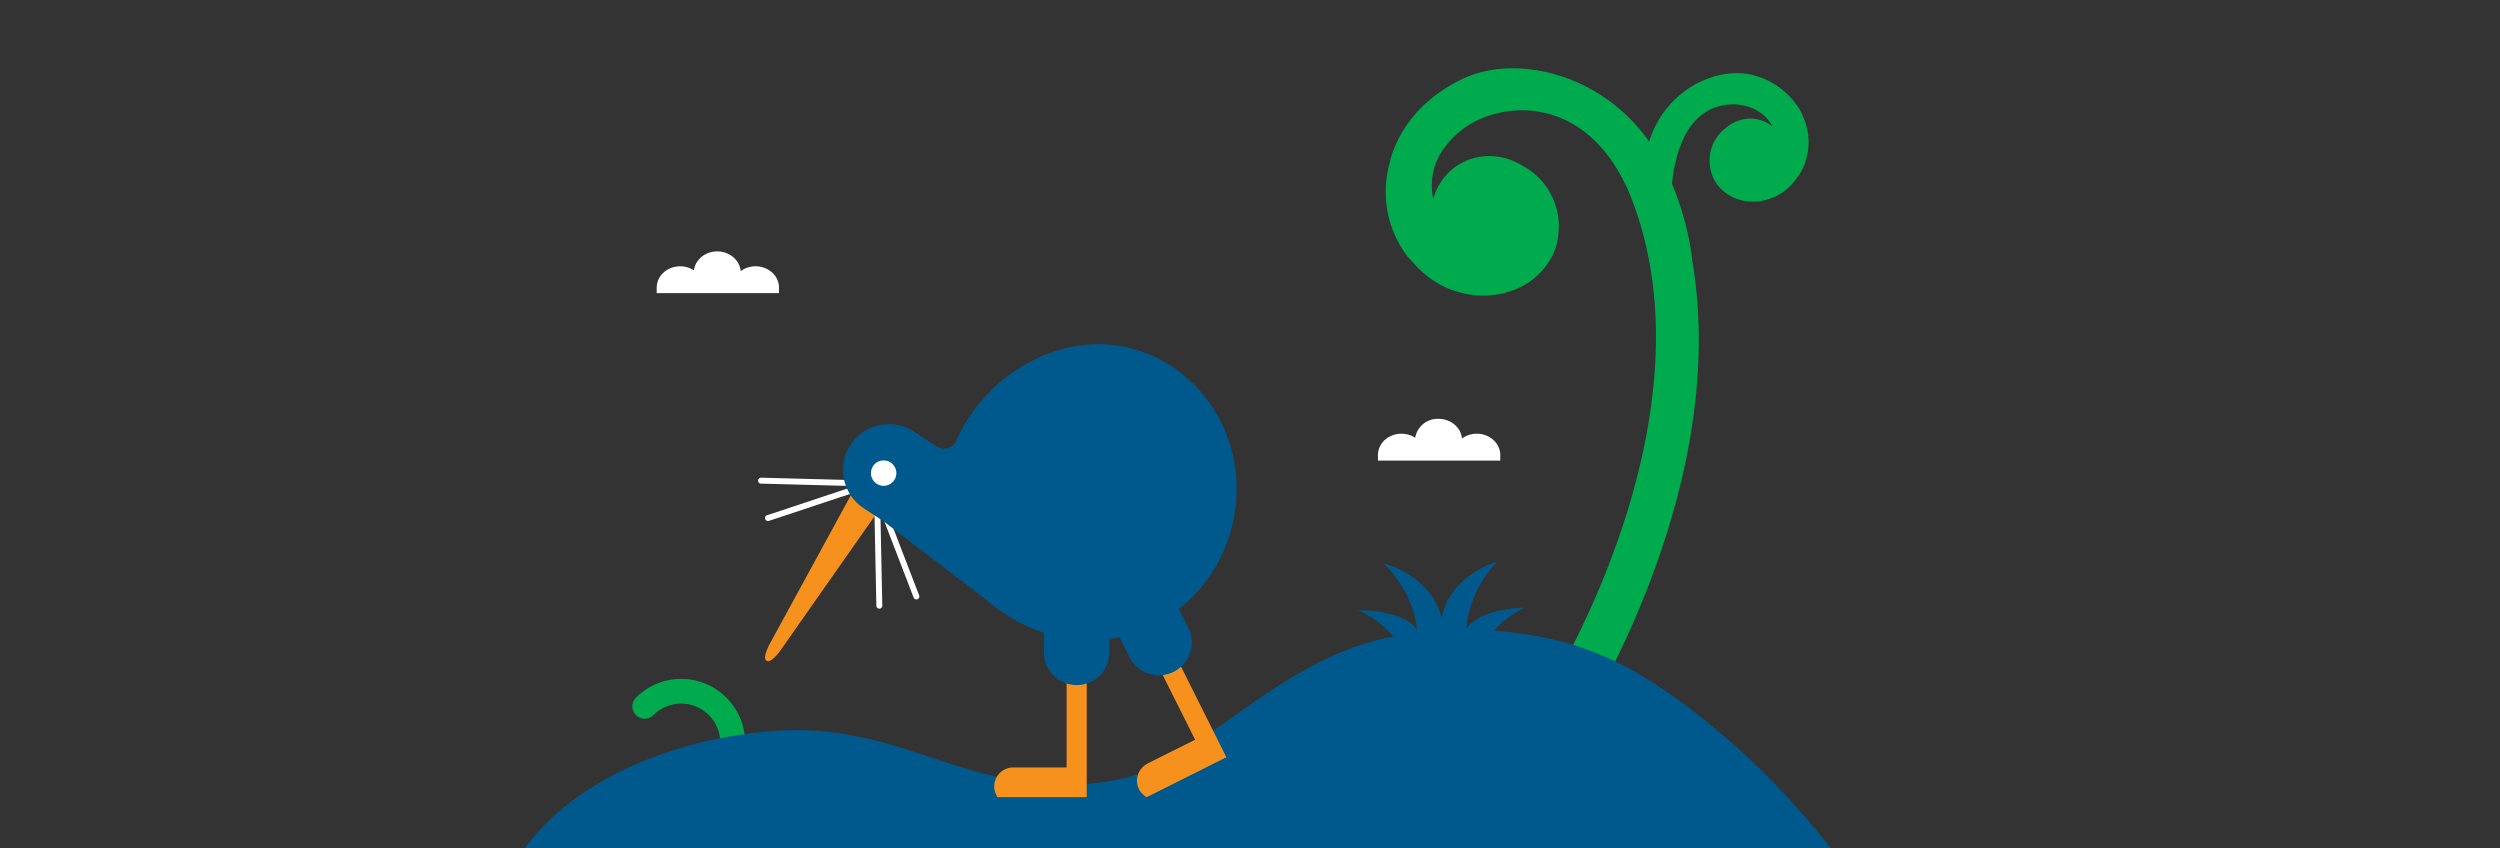 <svg id="Layer_1" data-name="Layer 1" xmlns="http://www.w3.org/2000/svg" viewBox="0 0 843 286"><rect x="0" y="0" width="843" height="286" fill="#333333" stroke="none"/><defs><style>.cls-1{fill:#fff;}.cls-2{fill:#00ab4e;}.cls-3{fill:#00598d;}.cls-4{fill:#f6911e;}</style></defs><title>What we offer</title><path class="cls-1" d="M464.64,153.46c0-4,3.54-7.21,7.92-7.21a8.39,8.39,0,0,1,4.64,1.37,7.69,7.69,0,0,1,7.87-6.39c4.17,0,7.59,2.94,7.9,6.66a8.32,8.32,0,0,1,5-1.64c4.37,0,7.92,3.23,7.92,7.21v1.85H464.64v-1.85Z"/><path class="cls-1" d="M221.44,97c0-4,3.55-7.2,7.92-7.2A8.42,8.42,0,0,1,234,91.16c.44-3.6,3.8-6.39,7.87-6.39s7.59,2.93,7.89,6.66a8.35,8.35,0,0,1,5-1.64c4.38,0,7.92,3.22,7.92,7.2v1.86H221.44V97Z"/><path class="cls-2" d="M468.59,55a30.61,30.61,0,0,1,1.78-5.6c2-4.56,7.16-15.08,22.38-22.59,10.15-5,23.14-4.87,35.19-.6a58.5,58.5,0,0,1,28.13,21.53c.41-1.23.85-2.43,1.35-3.57a33,33,0,0,1,15.25-16.26c6.65-3.35,14-4.17,19.9-2.15A25.6,25.6,0,0,1,606.8,36.88a18.92,18.92,0,0,1,1.42,3A20.82,20.82,0,0,1,607,58.46c-.31.47-.64.94-1,1.34a19.28,19.28,0,0,1-5.21,5.25,16.69,16.69,0,0,1-2.18,1.21A17.74,17.74,0,0,1,591.12,68a16.33,16.33,0,0,1-4.74-.7,14.24,14.24,0,0,1-8.11-6.22,12.18,12.18,0,0,1-1.44-3.84A13.76,13.76,0,0,1,582.12,43a14.11,14.11,0,0,1,1.17-.87A12.6,12.6,0,0,1,590.22,40h.19a12,12,0,0,1,3.31.52,11.75,11.75,0,0,1,3.92,2.09,13,13,0,0,0-5.36-5.45,14.83,14.83,0,0,0-2.93-1.24,17.69,17.69,0,0,0-11.81.63c-4.46,1.9-8,5.7-10.26,11a41.5,41.5,0,0,0-1.91,5.54l-.66,2.72A51.43,51.43,0,0,0,563.8,62,98.47,98.47,0,0,1,569,78.3a79.34,79.34,0,0,1,1.63,9.59c4.68,27.47,1.88,58.51-8.46,91.54a305.18,305.18,0,0,1-17.64,43.82,97.8,97.8,0,0,0-14.9-4.14c14.69-28.58,43.88-97.31,19.2-155.38-1-2.08-2.06-4.17-3.28-6.25-5.74-9.78-13.68-16.35-23-19a35.13,35.13,0,0,0-23.65,1.74,29.92,29.92,0,0,0-5.58,3.26c-6.22,4.8-9.72,10.44-10.4,16.76a20.33,20.33,0,0,0,.41,6.86,18,18,0,0,1,.91-2.68,19.27,19.27,0,0,1,15.08-11.59,20.68,20.68,0,0,1,12.12,2A23.39,23.39,0,0,1,513.59,56a23.05,23.05,0,0,1,11.92,22.54,20.38,20.38,0,0,1-1.58,6.7,23.88,23.88,0,0,1-12.18,12,29.11,29.11,0,0,1-21.08.88,27.29,27.29,0,0,1-4-1.57,33.42,33.42,0,0,1-10-7.85c-.76-.75-1.43-1.47-2.06-2.21A36,36,0,0,1,468.59,55Z"/><path class="cls-3" d="M477.83,212.23s-.48-11.61-11.22-22.25c0,0,16.15,4,19.49,18.48,2.76-14.57,18.73-19.12,18.73-19.12-10.3,11-10.3,22.61-10.3,22.61,4.84-7,19.54-7.07,19.54-7.07-11.85,5.93-14.55,14.82-14.55,14.82l-13.18.22-13.18.22s-3.06-8.79-15.15-14.33c0,0,14.7-.46,19.82,6.42"/><path class="cls-2" d="M214.45,235.23a21.56,21.56,0,0,1,36.8,15.24v9.74H242.9v-9.74a13.22,13.22,0,0,0-13.21-13.21,13.09,13.09,0,0,0-9.34,3.87,4.17,4.17,0,1,1-5.9-5.9Z"/><path class="cls-3" d="M615.14,283.28a254.79,254.79,0,0,0-52.76-49.79c-2.15-1.44-4.32-2.86-6.53-4.24a105.52,105.52,0,0,0-29-12.86A131.75,131.75,0,0,0,468,215c-18,3.77-33.21,13.37-47.59,23.44-4,2.83-8.13,5.75-12.33,8.69-4.47,3.13-9.06,6.27-13.81,9.33a63.15,63.15,0,0,1-20.35,7c-46.38,7.07-68.5-20.53-113.52-16.94C224.83,249.41,193,264,177,286h440.5C616.7,285.16,615.92,284.27,615.14,283.28Z"/><path class="cls-1" d="M286.84,163.87h0l-30.22-.79a1,1,0,0,1-1-1,1,1,0,0,1,1-1l30.22.79a1,1,0,0,1,0,2Z"/><path class="cls-1" d="M259.14,175.68a1,1,0,0,1-.31-2l28.84-9.58a1,1,0,0,1,.63,1.9l-28.84,9.58A1.19,1.19,0,0,1,259.14,175.68Z"/><path class="cls-4" d="M294.4,159.85l7.77,3.86-38.37,54.7s-3.53,5.45-5.31,4.41,1.61-6.7,1.61-6.7l32-58.65Z"/><path class="cls-1" d="M296.51,205.24a1,1,0,0,1-1-1L294.89,174a1,1,0,0,1,1-1,1,1,0,0,1,1,1l.62,30.23a1,1,0,0,1-1,1Z"/><path class="cls-1" d="M309,202.12a1,1,0,0,1-.93-.64l-10.91-28.36a1,1,0,0,1,1.86-.72l10.91,28.36a1,1,0,0,1-.57,1.3A1.13,1.13,0,0,1,309,202.12Z"/><path class="cls-4" d="M341.66,258.78h18V210.6h6.79V267h0v1.79H336.38a6.38,6.38,0,0,1,5.28-10Z"/><path class="cls-3" d="M352,220A11.06,11.06,0,0,0,363.05,231h0A11.06,11.06,0,0,0,374.11,220v-6.86a11.06,11.06,0,0,0-11.06-11.06h0A11.06,11.06,0,0,0,352,213.12Z"/><path class="cls-4" d="M386.86,257.49,403,249.43l-.25-.49-19.38-38.69-1.95-3.9,6.08-3,1.94,3.89,19.39,38.7,3.91,7.81h0l.79,1.6-26.88,13.46a6.38,6.38,0,0,1,.27-11.28Z"/><path class="cls-3" d="M380.89,221.6a11.07,11.07,0,0,0,14.85,4.94h0a11.08,11.08,0,0,0,4.94-14.85l-3.08-6.13a11.06,11.06,0,0,0-14.84-4.94h0a11.08,11.08,0,0,0-4.94,14.85Z"/><path class="cls-3" d="M286.8,150a15.48,15.48,0,0,1,21.43-4.44l6.11,4a.14.14,0,0,1,0-.06l.75.57.16.1c4.28,2.81,6.71-.62,6.71-.62l.45-.82c.11-.25.23-.49.35-.73l.12-.28v0l0-.07c10.61-22.86,37.15-37,60.6-29.6,25.5,8,39.43,36,31.11,62.43s-35.76,41.33-61.27,33.29a55.63,55.63,0,0,1-17.53-8.92,40.76,40.76,0,0,1-3.27-2.62L298,175.82l-6.72-4.41A15.47,15.47,0,0,1,286.8,150Z"/><path class="cls-1" d="M294.53,162.09a4.28,4.28,0,1,0,.9-6A4.3,4.3,0,0,0,294.53,162.09Z"/></svg>